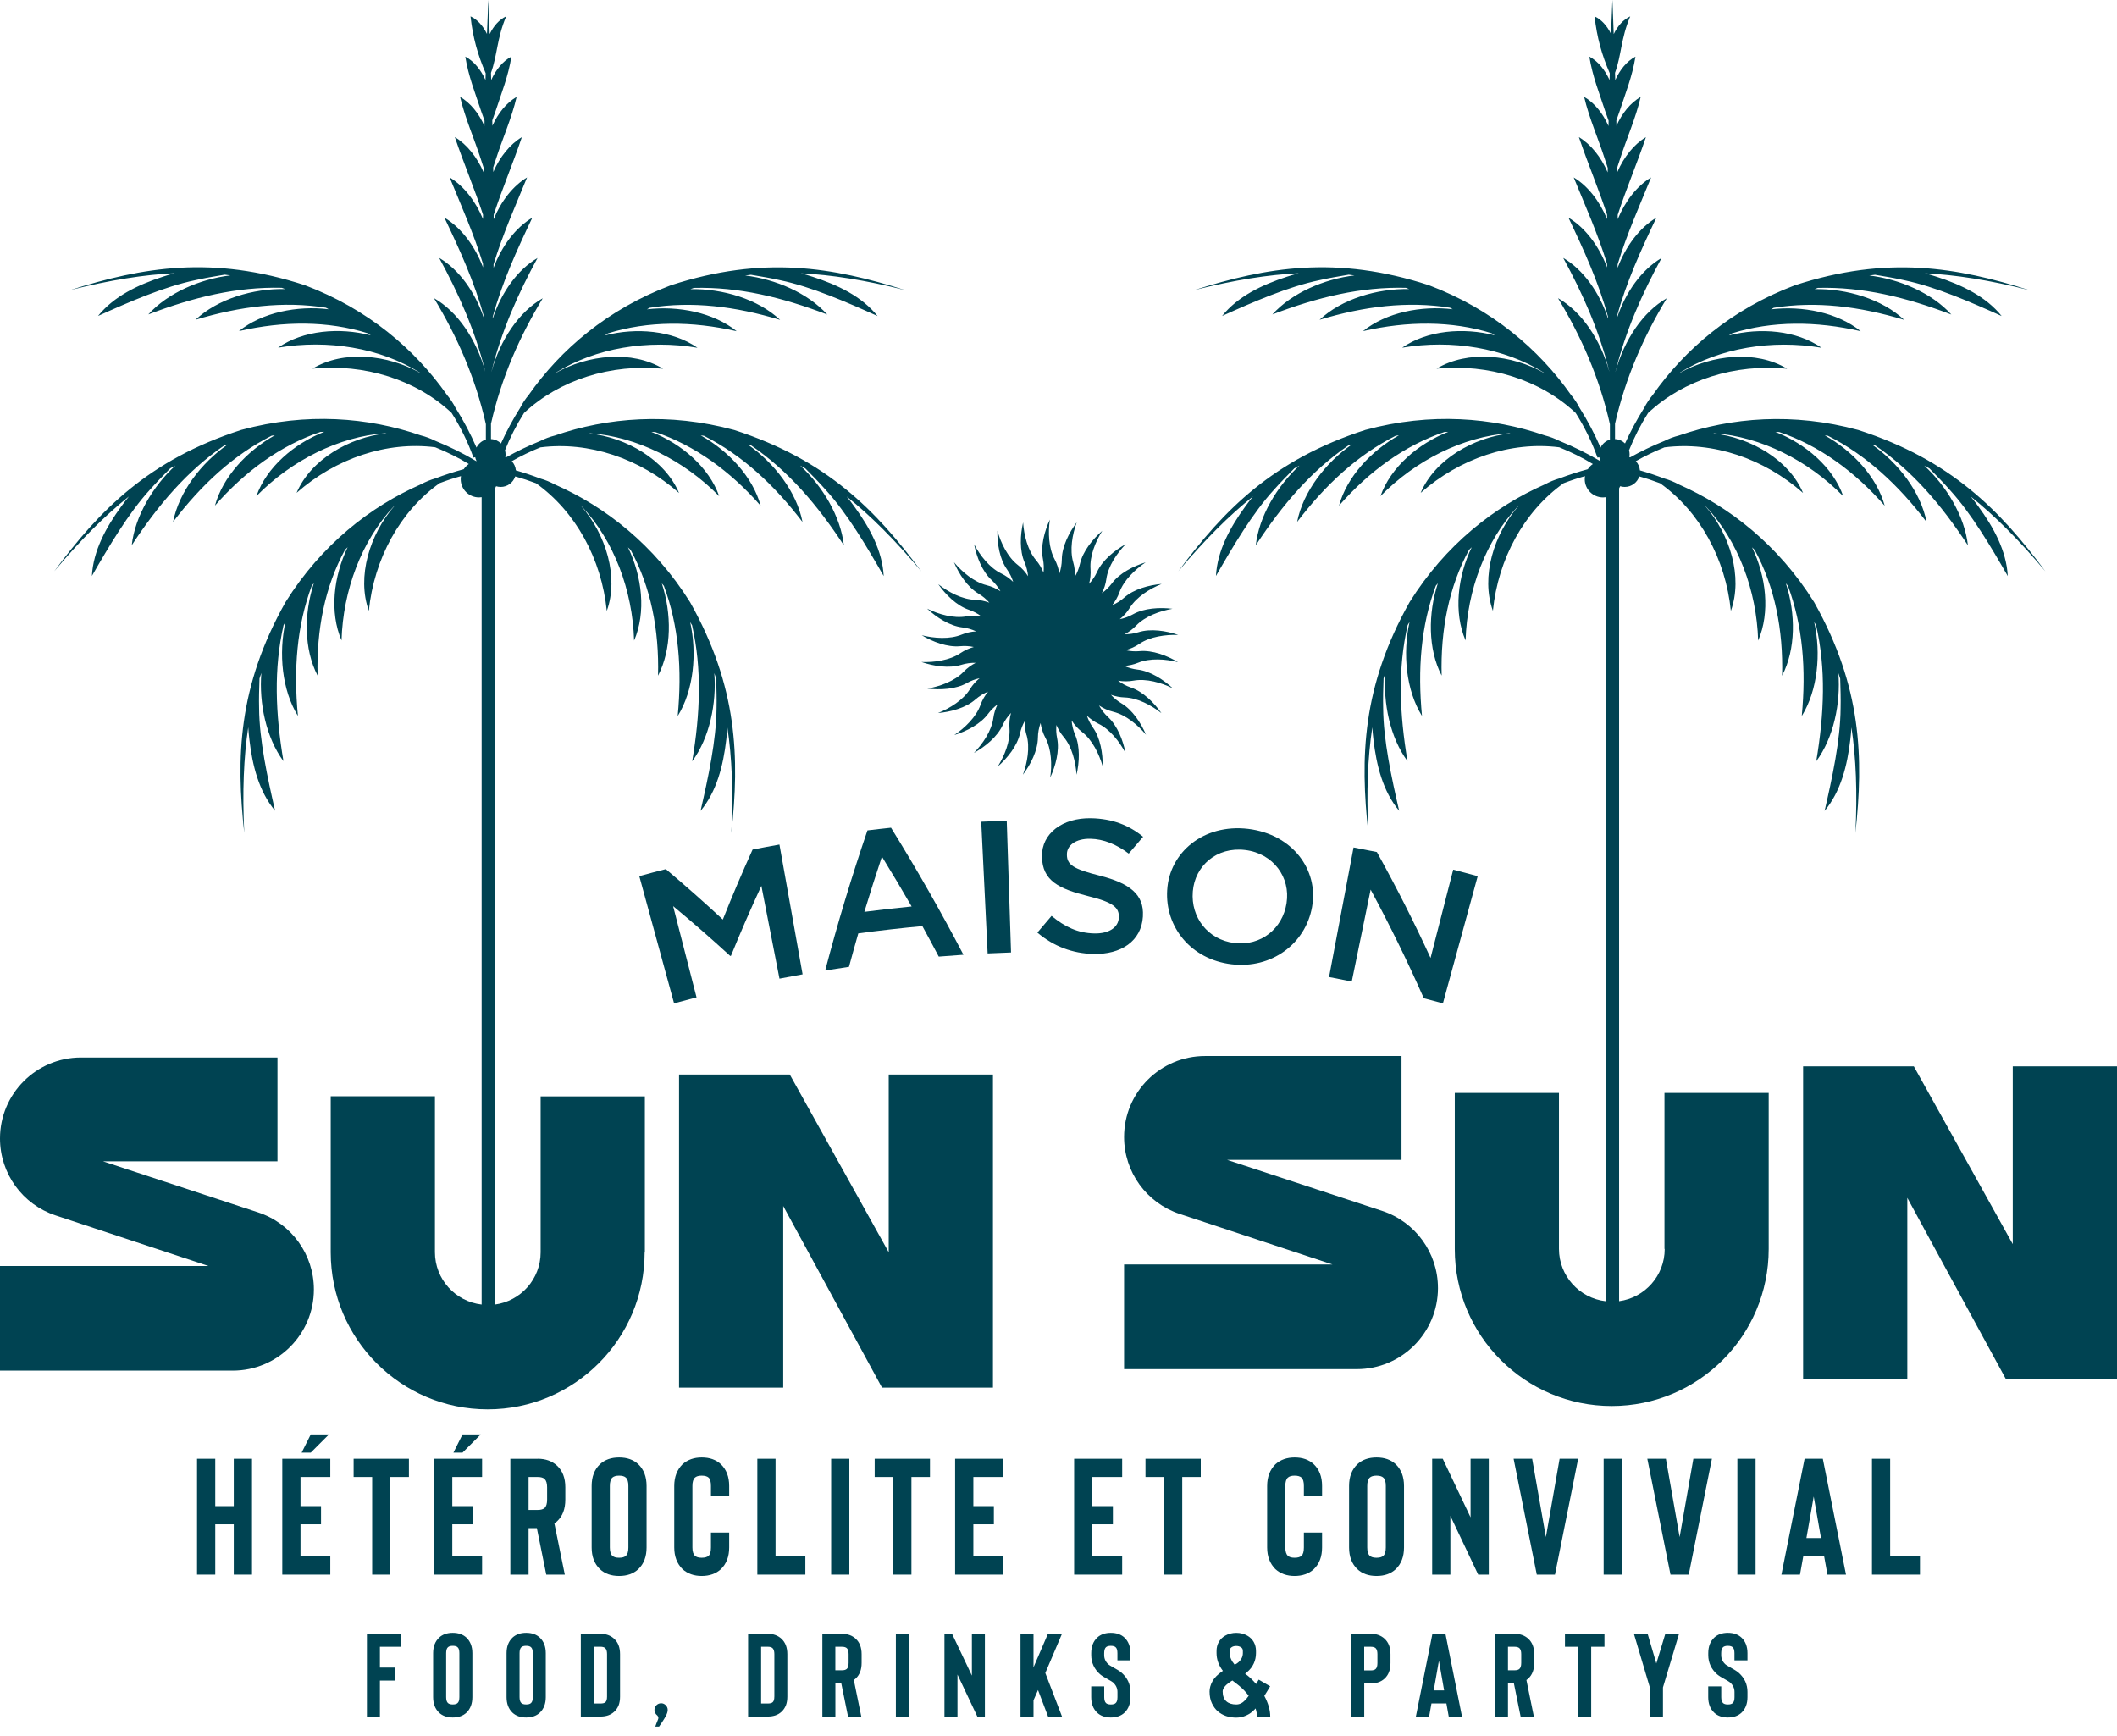 <?xml version="1.0" encoding="UTF-8"?>
<svg xmlns="http://www.w3.org/2000/svg" width="100" height="82" viewBox="0 0 100 82" fill="none">
  <g clip-path="url(#clip0_11279_1226)">
    <path d="M48.49 34.712C48.66 35.298 48.527 36.026 48.32 36.592C48.682 36.111 49.02 35.452 49.027 34.843C49.029 34.604 49.075 34.369 49.153 34.151C49.188 34.391 49.264 34.633 49.382 34.852C49.671 35.39 49.695 36.129 49.61 36.724C49.863 36.179 50.056 35.464 49.934 34.867C49.891 34.661 49.882 34.449 49.902 34.244C49.984 34.446 50.098 34.638 50.243 34.809C50.637 35.275 50.812 35.993 50.852 36.594C50.987 36.007 51.027 35.269 50.786 34.709C50.692 34.491 50.638 34.258 50.62 34.029C50.75 34.235 50.918 34.424 51.117 34.578C51.599 34.951 51.921 35.618 52.087 36.196C52.096 35.594 51.981 34.864 51.627 34.367C51.504 34.194 51.408 34.002 51.342 33.806C51.5 33.956 51.682 34.086 51.883 34.183C52.432 34.449 52.885 35.035 53.166 35.566C53.051 34.976 52.788 34.284 52.34 33.87C52.167 33.712 52.024 33.524 51.915 33.324C52.117 33.459 52.347 33.562 52.59 33.622C53.183 33.767 53.748 34.244 54.134 34.705C53.898 34.151 53.495 33.531 52.97 33.221C52.784 33.112 52.617 32.973 52.476 32.818C52.682 32.892 52.903 32.937 53.127 32.944C53.737 32.963 54.388 33.314 54.862 33.686C54.516 33.193 53.994 32.669 53.417 32.473C53.198 32.399 52.993 32.289 52.815 32.152C53.052 32.192 53.303 32.194 53.546 32.149C54.146 32.039 54.857 32.246 55.397 32.51C54.956 32.101 54.335 31.697 53.73 31.628C53.512 31.603 53.299 31.542 53.104 31.455C53.325 31.44 53.548 31.39 53.759 31.305C54.323 31.074 55.062 31.129 55.645 31.276C55.129 30.967 54.439 30.7 53.832 30.757C53.606 30.778 53.378 30.76 53.163 30.711C53.392 30.651 53.618 30.551 53.82 30.413C54.323 30.07 55.057 29.969 55.658 29.99C55.089 29.795 54.358 29.679 53.777 29.862C53.564 29.929 53.34 29.959 53.123 29.958C53.323 29.854 53.51 29.716 53.669 29.549C54.092 29.109 54.788 28.859 55.382 28.756C54.784 28.683 54.045 28.72 53.514 29.019C53.32 29.128 53.109 29.204 52.895 29.247C53.077 29.1 53.239 28.92 53.365 28.715C53.685 28.197 54.314 27.806 54.873 27.582C54.273 27.636 53.558 27.826 53.102 28.231C52.932 28.381 52.737 28.501 52.535 28.588C52.678 28.409 52.796 28.204 52.876 27.983C53.083 27.409 53.618 26.897 54.116 26.562C53.541 26.738 52.88 27.072 52.517 27.562C52.385 27.738 52.225 27.892 52.051 28.018C52.155 27.812 52.228 27.585 52.26 27.351C52.341 26.747 52.757 26.135 53.176 25.702C52.65 25.995 52.075 26.461 51.821 27.016C51.726 27.224 51.596 27.415 51.444 27.577C51.504 27.352 51.529 27.114 51.512 26.875C51.467 26.267 51.748 25.582 52.068 25.072C51.614 25.467 51.147 26.041 51.013 26.636C50.965 26.85 50.883 27.055 50.776 27.239C50.785 27.012 50.76 26.778 50.694 26.554C50.523 25.968 50.654 25.24 50.86 24.675C50.499 25.156 50.163 25.815 50.157 26.424C50.155 26.654 50.114 26.881 50.041 27.092C50.004 26.861 49.93 26.629 49.816 26.416C49.528 25.879 49.506 25.139 49.591 24.543C49.337 25.089 49.145 25.802 49.264 26.401C49.308 26.616 49.315 26.836 49.292 27.049C49.208 26.84 49.09 26.637 48.94 26.461C48.546 25.996 48.368 25.277 48.327 24.677C48.193 25.264 48.154 26.002 48.397 26.562C48.487 26.771 48.541 26.995 48.561 27.216C48.434 27.018 48.271 26.836 48.08 26.688C47.598 26.314 47.277 25.647 47.113 25.069C47.102 25.671 47.216 26.402 47.569 26.898C47.697 27.078 47.795 27.279 47.859 27.485C47.698 27.328 47.508 27.191 47.3 27.09C46.75 26.825 46.297 26.241 46.014 25.709C46.131 26.3 46.395 26.991 46.844 27.403C47.01 27.556 47.15 27.736 47.257 27.927C47.061 27.799 46.839 27.699 46.605 27.642C46.012 27.496 45.447 27.017 45.062 26.556C45.297 27.11 45.699 27.732 46.224 28.043C46.416 28.157 46.589 28.302 46.733 28.467C46.52 28.388 46.289 28.34 46.057 28.333C45.447 28.315 44.795 27.965 44.321 27.595C44.667 28.087 45.19 28.61 45.769 28.805C45.979 28.875 46.176 28.98 46.351 29.109C46.121 29.073 45.88 29.073 45.645 29.115C45.045 29.223 44.335 29.015 43.794 28.75C44.234 29.161 44.854 29.565 45.459 29.636C45.686 29.662 45.906 29.728 46.108 29.822C45.879 29.835 45.646 29.885 45.427 29.975C44.863 30.206 44.126 30.152 43.541 30.006C44.057 30.316 44.749 30.581 45.356 30.523C45.573 30.501 45.792 30.517 46 30.561C45.779 30.621 45.563 30.719 45.367 30.851C44.863 31.193 44.129 31.293 43.528 31.27C44.097 31.466 44.828 31.583 45.41 31.402C45.631 31.333 45.864 31.303 46.09 31.308C45.881 31.414 45.685 31.556 45.519 31.73C45.098 32.171 44.402 32.422 43.809 32.526C44.407 32.598 45.146 32.56 45.677 32.261C45.864 32.155 46.066 32.08 46.271 32.036C46.097 32.179 45.941 32.353 45.819 32.55C45.498 33.069 44.868 33.456 44.309 33.681C44.909 33.628 45.624 33.439 46.081 33.035C46.258 32.88 46.461 32.757 46.673 32.67C46.522 32.853 46.399 33.066 46.316 33.297C46.111 33.87 45.577 34.383 45.078 34.719C45.653 34.542 46.313 34.207 46.676 33.716C46.802 33.546 46.954 33.397 47.12 33.274C47.022 33.473 46.953 33.692 46.922 33.917C46.84 34.522 46.422 35.133 46.004 35.565C46.529 35.273 47.107 34.809 47.361 34.255C47.459 34.039 47.597 33.842 47.757 33.675C47.692 33.907 47.665 34.155 47.684 34.402C47.73 35.01 47.45 35.696 47.131 36.206C47.584 35.81 48.051 35.236 48.183 34.639C48.228 34.435 48.305 34.237 48.406 34.059C48.399 34.277 48.425 34.502 48.487 34.717L48.49 34.712Z" fill="#004352"></path>
    <path d="M31.797 42.802C32.722 43.569 33.62 44.353 34.493 45.154C34.505 45.151 34.517 45.148 34.529 45.146C34.978 44.041 35.457 42.94 35.965 41.844C36.251 43.305 36.535 44.766 36.82 46.227C37.183 46.156 37.548 46.089 37.912 46.023C37.548 43.979 37.183 41.935 36.818 39.892C36.394 39.967 35.972 40.046 35.55 40.129C35.053 41.227 34.584 42.329 34.144 43.435C33.271 42.624 32.374 41.831 31.451 41.053C31.032 41.159 30.614 41.271 30.198 41.384C30.746 43.386 31.294 45.389 31.841 47.392C32.194 47.295 32.548 47.201 32.902 47.111C32.534 45.674 32.164 44.238 31.796 42.801L31.797 42.802Z" fill="#004352"></path>
    <path d="M40.975 39.225C40.225 41.422 39.559 43.629 38.98 45.842C39.354 45.781 39.728 45.724 40.103 45.669C40.245 45.142 40.392 44.615 40.543 44.088C41.55 43.952 42.559 43.838 43.57 43.744C43.832 44.222 44.091 44.703 44.344 45.185C44.732 45.154 45.121 45.124 45.51 45.098C44.452 43.072 43.311 41.071 42.089 39.098C41.717 39.136 41.346 39.18 40.975 39.224V39.225ZM40.829 43.072C41.092 42.201 41.369 41.331 41.659 40.462C42.14 41.243 42.608 42.028 43.063 42.818C42.318 42.891 41.573 42.976 40.829 43.072Z" fill="#004352"></path>
    <path d="M46.35 38.814C46.451 40.888 46.552 42.962 46.653 45.035C47.021 45.017 47.389 45.002 47.758 44.99C47.691 42.914 47.623 40.84 47.555 38.765C47.154 38.778 46.752 38.794 46.35 38.814Z" fill="#004352"></path>
    <path d="M51.507 39.62C52.126 39.633 52.733 39.877 53.318 40.32C53.541 40.054 53.767 39.788 53.996 39.525C53.335 38.981 52.546 38.671 51.547 38.65C50.178 38.621 49.202 39.378 49.219 40.445C49.219 40.451 49.219 40.456 49.219 40.462C49.234 41.611 50.03 41.986 51.414 42.332C52.62 42.627 52.866 42.886 52.85 43.328C52.85 43.334 52.85 43.34 52.85 43.346C52.828 43.809 52.38 44.108 51.689 44.091C50.907 44.074 50.293 43.776 49.672 43.262C49.447 43.525 49.223 43.788 49.002 44.051C49.777 44.709 50.678 45.035 51.638 45.06C52.953 45.092 53.916 44.458 53.987 43.294C53.987 43.288 53.987 43.282 53.987 43.276C54.047 42.249 53.365 41.727 51.971 41.367C50.701 41.05 50.393 40.846 50.397 40.362C50.397 40.356 50.397 40.351 50.397 40.345C50.399 39.937 50.806 39.607 51.505 39.62H51.507Z" fill="#004352"></path>
    <path d="M55.134 42.039C55.023 43.791 56.266 45.319 58.171 45.547C60.075 45.776 61.668 44.571 61.977 42.843C61.977 42.837 61.979 42.831 61.979 42.825C62.285 41.102 61.072 39.409 58.957 39.152C56.84 38.903 55.247 40.273 55.136 42.022C55.136 42.028 55.136 42.033 55.135 42.039H55.134ZM56.344 42.119C56.344 42.113 56.345 42.108 56.345 42.102C56.445 40.898 57.47 39.989 58.816 40.15C60.162 40.312 60.962 41.456 60.773 42.651C60.773 42.657 60.772 42.663 60.771 42.669C60.583 43.864 59.561 44.695 58.309 44.543C57.056 44.392 56.244 43.327 56.344 42.119Z" fill="#004352"></path>
    <path d="M67.256 47.152C67.557 47.229 67.858 47.31 68.159 47.393C68.707 45.39 69.255 43.388 69.802 41.385C69.416 41.279 69.031 41.178 68.645 41.078C68.288 42.468 67.931 43.859 67.575 45.249C66.803 43.569 65.958 41.9 65.039 40.247C64.672 40.171 64.305 40.1 63.937 40.03C63.552 42.071 63.166 44.111 62.78 46.151C63.138 46.219 63.496 46.29 63.853 46.363C64.15 44.916 64.448 43.469 64.744 42.022C65.659 43.718 66.496 45.43 67.255 47.152H67.256Z" fill="#004352"></path>
    <path d="M14.827 60.908C14.827 59.253 13.764 57.784 12.192 57.267L4.87 54.857H13.107V49.951H3.825C1.712 49.951 0 51.664 0 53.776C0 55.426 1.057 56.89 2.625 57.409L9.848 59.8H0V64.742H10.994C13.112 64.742 14.827 63.025 14.827 60.908Z" fill="#004352"></path>
    <path d="M30.461 59.163V51.787H25.538V59.154C25.538 60.416 24.599 61.456 23.383 61.62V23.069C23.402 23.035 23.419 23.003 23.434 22.967C23.502 22.988 23.575 23 23.651 23C23.971 23 24.243 22.792 24.337 22.503C24.665 22.595 24.994 22.703 25.321 22.827C27.193 24.164 28.416 26.399 28.663 28.856C29.243 27.247 28.616 25.237 27.462 23.913C27.471 23.919 27.479 23.924 27.488 23.93C29.003 25.546 29.88 27.88 29.953 30.257C30.529 28.926 30.33 27.227 29.664 25.853C29.706 25.894 29.749 25.937 29.79 25.978C30.739 27.715 31.142 29.754 31.083 31.917C31.736 30.663 31.728 28.981 31.262 27.557C31.295 27.596 31.328 27.635 31.36 27.673C32.064 29.563 32.223 31.623 32.012 33.824C32.773 32.597 32.928 30.861 32.602 29.386C32.632 29.435 32.661 29.483 32.691 29.532C33.16 31.6 33.078 33.692 32.697 35.959C33.515 34.85 33.856 33.226 33.741 31.794C33.77 31.881 33.8 31.968 33.828 32.056C33.843 32.558 33.858 33.004 33.847 33.453C33.836 34.975 33.449 36.745 33.092 38.303C33.856 37.384 34.164 36.164 34.307 34.932C34.33 34.742 34.346 34.549 34.359 34.359C34.574 35.773 34.643 37.407 34.548 39.348C34.936 35.783 34.849 32.448 32.597 28.444C30.901 25.733 28.595 23.935 26.203 22.881C25.983 22.763 25.755 22.668 25.522 22.603C25.138 22.457 24.752 22.328 24.368 22.218C24.354 22.051 24.283 21.9 24.175 21.784C24.602 21.54 25.053 21.321 25.527 21.131C27.809 20.84 30.224 21.65 32.075 23.285C31.408 21.709 29.582 20.661 27.835 20.473C27.851 20.471 27.866 20.468 27.88 20.466C30.085 20.627 32.309 21.745 33.973 23.438C33.492 22.069 32.19 20.959 30.769 20.401C30.828 20.404 30.888 20.405 30.947 20.407C32.822 21.038 34.504 22.259 35.931 23.888C35.558 22.524 34.409 21.295 33.101 20.566C33.152 20.572 33.201 20.579 33.252 20.585C35.053 21.494 36.569 22.898 37.908 24.656C37.633 23.239 36.569 21.86 35.326 20.998C35.381 21.013 35.437 21.029 35.492 21.046C37.24 22.244 38.6 23.836 39.862 25.759C39.709 24.389 38.856 22.966 37.799 21.992C37.88 22.036 37.96 22.081 38.041 22.125C38.393 22.482 38.708 22.802 39.003 23.138C40.03 24.262 40.947 25.824 41.743 27.21C41.681 26.018 41.078 24.911 40.346 23.912C40.233 23.756 40.116 23.604 39.995 23.454C41.113 24.347 42.273 25.499 43.521 26.989C41.383 24.108 39.056 21.72 34.683 20.311C31.597 19.474 28.683 19.719 26.213 20.571C25.97 20.633 25.739 20.718 25.523 20.828C24.956 21.058 24.415 21.317 23.903 21.604C23.891 21.6 23.881 21.596 23.869 21.591C23.876 21.55 23.881 21.508 23.881 21.465C23.881 21.398 23.871 21.332 23.854 21.269C24.091 20.672 24.391 20.08 24.753 19.508C26.433 17.934 28.864 17.176 31.321 17.417C29.857 16.532 27.764 16.751 26.237 17.623C26.244 17.614 26.253 17.607 26.26 17.599C28.141 16.433 30.602 16.03 32.947 16.427C31.755 15.6 30.05 15.463 28.573 15.844C28.622 15.811 28.672 15.778 28.72 15.745C30.609 15.156 32.687 15.162 34.798 15.645C33.696 14.758 32.045 14.435 30.559 14.611C30.604 14.586 30.647 14.562 30.692 14.538C32.684 14.218 34.735 14.469 36.85 15.109C35.797 14.122 34.127 13.628 32.614 13.658C32.669 13.637 32.723 13.619 32.777 13.599C34.896 13.545 36.931 14.039 39.078 14.857C38.152 13.836 36.627 13.184 35.2 13.013C35.291 13.001 35.383 12.99 35.474 12.979C35.969 13.062 36.41 13.135 36.848 13.235C38.338 13.545 39.997 14.273 41.454 14.929C40.704 13.998 39.568 13.456 38.388 13.074C38.206 13.014 38.021 12.959 37.836 12.91C39.264 12.978 40.88 13.231 42.765 13.706C39.345 12.624 36.059 12.053 31.69 13.474C28.698 14.603 26.482 16.51 24.979 18.648C24.819 18.841 24.682 19.046 24.572 19.261C24.224 19.814 23.922 20.378 23.664 20.946C23.542 20.825 23.376 20.748 23.192 20.74C23.192 20.499 23.192 20.257 23.192 20.016C23.69 17.82 24.542 15.905 25.638 14.088C24.517 14.726 23.626 16.05 23.212 17.567C23.212 17.565 23.212 17.564 23.212 17.562C23.69 15.619 24.485 13.847 25.391 12.186C24.453 12.734 23.686 13.802 23.274 15.049C23.274 15.018 23.275 14.988 23.276 14.957C23.742 13.285 24.411 11.824 25.144 10.284C24.36 10.747 23.701 11.62 23.314 12.649C23.314 12.596 23.314 12.541 23.314 12.487C23.753 11.052 24.325 9.779 24.897 8.381C24.235 8.776 23.671 9.498 23.319 10.354C23.319 10.286 23.319 10.218 23.319 10.149C23.729 8.893 24.216 7.763 24.651 6.478C24.091 6.812 23.611 7.41 23.301 8.124C23.301 8.051 23.299 7.979 23.297 7.906C23.339 7.779 23.38 7.654 23.421 7.531C23.722 6.583 24.175 5.572 24.404 4.576C23.914 4.863 23.526 5.347 23.26 5.94C23.258 5.855 23.256 5.772 23.254 5.687C23.307 5.544 23.354 5.405 23.402 5.268C23.677 4.423 24.012 3.596 24.157 2.673C23.737 2.897 23.423 3.298 23.202 3.781C23.199 3.667 23.195 3.553 23.192 3.439C23.497 2.601 23.465 1.823 23.91 0.772C23.582 0.922 23.313 1.229 23.131 1.609C23.11 1.069 23.09 0.531 23.068 -0.007C23.044 0.526 23.022 1.062 23.002 1.602C22.82 1.226 22.552 0.921 22.226 0.772C22.334 1.771 22.572 2.604 22.942 3.459C22.939 3.566 22.936 3.673 22.933 3.78C22.713 3.298 22.398 2.897 21.979 2.673C22.124 3.599 22.458 4.422 22.734 5.268C22.784 5.41 22.833 5.552 22.888 5.7C22.887 5.783 22.885 5.868 22.884 5.952C22.618 5.353 22.227 4.864 21.733 4.575C21.964 5.572 22.416 6.58 22.717 7.53C22.761 7.66 22.804 7.794 22.848 7.931C22.848 8.001 22.846 8.071 22.845 8.141C22.533 7.419 22.05 6.814 21.485 6.477C21.921 7.76 22.406 8.889 22.817 10.144C22.817 10.211 22.815 10.279 22.814 10.346C22.461 9.492 21.899 8.774 21.24 8.38C21.808 9.77 22.377 11.034 22.814 12.46C22.814 12.517 22.815 12.573 22.817 12.629C22.427 11.607 21.772 10.742 20.993 10.281C21.727 11.824 22.397 13.287 22.861 14.96C22.861 14.99 22.862 15.02 22.864 15.05C22.453 13.801 21.684 12.73 20.746 12.182C21.646 13.834 22.44 15.6 22.919 17.531C22.919 17.535 22.919 17.537 22.919 17.54C22.501 16.033 21.614 14.718 20.499 14.083C21.599 15.907 22.453 17.83 22.951 20.036C22.951 20.278 22.951 20.521 22.951 20.764C22.757 20.821 22.597 20.96 22.508 21.14C22.233 20.506 21.902 19.873 21.512 19.256C21.403 19.041 21.265 18.836 21.106 18.643C19.603 16.506 17.385 14.598 14.395 13.469C10.026 12.048 6.739 12.619 3.32 13.701C5.205 13.226 6.819 12.972 8.249 12.905C8.064 12.954 7.879 13.009 7.696 13.069C6.517 13.452 5.381 13.994 4.631 14.924C6.088 14.268 7.747 13.54 9.237 13.231C9.674 13.131 10.115 13.058 10.61 12.974C10.702 12.985 10.794 12.997 10.884 13.008C9.457 13.178 7.933 13.83 7.006 14.852C9.155 14.034 11.19 13.541 13.308 13.594C13.362 13.613 13.416 13.633 13.47 13.653C11.958 13.623 10.288 14.117 9.235 15.104C11.35 14.464 13.401 14.215 15.393 14.534C15.438 14.557 15.481 14.582 15.526 14.607C14.039 14.43 12.388 14.753 11.287 15.64C13.396 15.157 15.475 15.151 17.365 15.74C17.414 15.773 17.462 15.806 17.512 15.839C16.034 15.458 14.329 15.595 13.137 16.422C15.482 16.026 17.944 16.427 19.825 17.595C19.832 17.603 19.84 17.61 19.847 17.618C18.322 16.747 16.228 16.527 14.764 17.412C17.221 17.172 19.652 17.931 21.331 19.503C21.764 20.187 22.11 20.898 22.364 21.615C22.391 21.608 22.42 21.601 22.447 21.594C22.46 21.66 22.481 21.722 22.51 21.78C22.506 21.78 22.503 21.78 22.498 21.781C21.896 21.422 21.248 21.1 20.561 20.822C20.346 20.713 20.115 20.627 19.872 20.565C17.401 19.713 14.487 19.468 11.402 20.305C7.028 21.714 4.7 24.102 2.563 26.983C3.812 25.493 4.972 24.342 6.09 23.45C5.969 23.598 5.851 23.75 5.738 23.907C5.007 24.908 4.404 26.013 4.341 27.205C5.138 25.82 6.055 24.257 7.081 23.133C7.378 22.797 7.693 22.477 8.043 22.121C8.124 22.075 8.204 22.03 8.286 21.988C7.228 22.961 6.376 24.384 6.223 25.754C7.484 23.832 8.844 22.239 10.593 21.041C10.648 21.025 10.703 21.008 10.758 20.993C9.516 21.855 8.453 23.234 8.176 24.651C9.516 22.893 11.031 21.489 12.833 20.58C12.883 20.573 12.933 20.567 12.983 20.561C11.675 21.289 10.527 22.519 10.154 23.883C11.581 22.255 13.261 21.033 15.138 20.403C15.197 20.4 15.255 20.398 15.315 20.397C13.895 20.954 12.593 22.064 12.112 23.433C13.776 21.741 16.001 20.621 18.204 20.461C18.22 20.464 18.235 20.466 18.249 20.468C16.503 20.657 14.677 21.706 14.01 23.28C15.861 21.646 18.275 20.835 20.558 21.126C21.12 21.352 21.651 21.617 22.145 21.917C22.05 21.982 21.969 22.065 21.905 22.162C21.459 22.283 21.01 22.428 20.564 22.597C20.331 22.663 20.104 22.757 19.883 22.876C17.491 23.929 15.185 25.727 13.489 28.438C11.236 32.442 11.15 35.777 11.538 39.342C11.443 37.401 11.512 35.767 11.726 34.353C11.738 34.544 11.756 34.736 11.779 34.926C11.921 36.158 12.23 37.38 12.994 38.297C12.638 36.739 12.25 34.97 12.239 33.447C12.227 32.998 12.241 32.551 12.258 32.05C12.286 31.962 12.316 31.875 12.345 31.788C12.231 33.22 12.571 34.844 13.389 35.953C13.009 33.686 12.926 31.593 13.395 29.527C13.424 29.477 13.454 29.428 13.484 29.38C13.157 30.857 13.314 32.591 14.073 33.818C13.863 31.617 14.021 29.557 14.726 27.668C14.759 27.629 14.791 27.59 14.824 27.551C14.358 28.974 14.35 30.657 15.002 31.912C14.944 29.748 15.347 27.709 16.296 25.972C16.338 25.931 16.38 25.888 16.422 25.847C15.757 27.221 15.557 28.92 16.133 30.251C16.204 27.875 17.083 25.54 18.597 23.924C18.607 23.919 18.615 23.913 18.624 23.907C17.47 25.231 16.843 27.241 17.422 28.851C17.671 26.394 18.892 24.159 20.765 22.822C21.101 22.693 21.438 22.582 21.775 22.489C21.766 22.536 21.762 22.583 21.762 22.632C21.762 23.108 22.149 23.495 22.625 23.495C22.667 23.495 22.709 23.491 22.751 23.485V61.62C21.51 61.478 20.545 60.425 20.545 59.147V51.78H15.622V59.155C15.622 63.25 18.942 66.57 23.036 66.57C27.131 66.57 30.451 63.25 30.451 59.155L30.461 59.163Z" fill="#004352"></path>
    <path d="M46.904 50.755H41.98V59.152L37.307 50.755H36.997H33.619H32.076V65.545H36.997V56.966L41.663 65.545H45.537H46.904V50.755Z" fill="#004352"></path>
    <path d="M67.924 60.838C67.924 59.182 66.861 57.714 65.288 57.196L57.966 54.787H66.203V49.881H56.923C54.81 49.881 53.098 51.594 53.098 53.706C53.098 55.356 54.155 56.82 55.722 57.339L62.946 59.729H53.098V64.672H64.091C66.209 64.672 67.925 62.955 67.925 60.838H67.924Z" fill="#004352"></path>
    <path d="M78.635 58.996C78.635 60.257 77.697 61.298 76.481 61.462V23.068C76.5 23.035 76.516 23.002 76.531 22.967C76.599 22.988 76.672 23 76.748 23C77.068 23 77.34 22.792 77.434 22.503C77.762 22.594 78.091 22.703 78.418 22.827C80.29 24.164 81.513 26.398 81.76 28.856C82.34 27.246 81.713 25.237 80.558 23.913C80.568 23.919 80.576 23.924 80.585 23.93C82.1 25.546 82.977 27.88 83.05 30.257C83.626 28.926 83.426 27.226 82.761 25.853C82.803 25.894 82.845 25.936 82.886 25.977C83.835 27.714 84.239 29.753 84.18 31.917C84.833 30.662 84.824 28.981 84.359 27.557C84.392 27.596 84.425 27.634 84.456 27.673C85.161 29.563 85.32 31.623 85.109 33.823C85.87 32.597 86.025 30.861 85.698 29.385C85.729 29.435 85.758 29.483 85.787 29.532C86.257 31.6 86.174 33.692 85.793 35.959C86.612 34.85 86.953 33.226 86.838 31.794C86.867 31.88 86.896 31.968 86.925 32.056C86.94 32.558 86.955 33.004 86.944 33.453C86.933 34.975 86.546 36.744 86.189 38.302C86.953 37.384 87.261 36.163 87.403 34.932C87.427 34.742 87.443 34.549 87.456 34.358C87.67 35.773 87.74 37.406 87.644 39.348C88.032 35.782 87.945 32.447 85.693 28.443C83.998 25.733 81.692 23.935 79.3 22.881C79.08 22.762 78.852 22.667 78.619 22.603C78.234 22.457 77.849 22.327 77.464 22.218C77.45 22.051 77.38 21.899 77.271 21.784C77.698 21.54 78.15 21.321 78.624 21.13C80.906 20.84 83.32 21.65 85.171 23.285C84.505 21.709 82.678 20.661 80.932 20.473C80.947 20.471 80.963 20.468 80.977 20.466C83.182 20.627 85.405 21.745 87.069 23.438C86.588 22.069 85.287 20.959 83.866 20.401C83.925 20.404 83.985 20.405 84.044 20.407C85.919 21.037 87.601 22.259 89.027 23.888C88.654 22.524 87.506 21.295 86.198 20.566C86.249 20.572 86.298 20.579 86.348 20.585C88.15 21.494 89.666 22.898 91.005 24.656C90.73 23.239 89.666 21.859 88.423 20.997C88.478 21.013 88.533 21.029 88.589 21.046C90.337 22.244 91.697 23.836 92.958 25.759C92.805 24.389 91.953 22.966 90.896 21.992C90.977 22.036 91.057 22.081 91.138 22.125C91.49 22.482 91.805 22.801 92.1 23.138C93.126 24.262 94.044 25.823 94.84 27.21C94.778 26.017 94.174 24.911 93.443 23.911C93.33 23.756 93.212 23.603 93.091 23.454C94.21 24.346 95.37 25.499 96.618 26.989C94.48 24.108 92.153 21.72 87.779 20.311C84.694 19.473 81.78 19.719 79.309 20.571C79.067 20.633 78.835 20.718 78.62 20.828C78.052 21.057 77.511 21.317 77 21.604C76.988 21.599 76.977 21.596 76.966 21.591C76.973 21.55 76.977 21.508 76.977 21.464C76.977 21.397 76.968 21.331 76.95 21.269C77.188 20.672 77.488 20.08 77.85 19.508C79.529 17.934 81.961 17.176 84.418 17.417C82.954 16.531 80.86 16.751 79.334 17.622C79.341 17.614 79.349 17.607 79.356 17.599C81.238 16.433 83.699 16.03 86.044 16.427C84.852 15.6 83.146 15.462 81.669 15.843C81.719 15.81 81.768 15.777 81.816 15.745C83.706 15.155 85.784 15.161 87.895 15.645C86.793 14.758 85.142 14.435 83.656 14.611C83.7 14.586 83.744 14.562 83.788 14.538C85.781 14.218 87.831 14.469 89.947 15.108C88.893 14.122 87.223 13.628 85.711 13.657C85.765 13.637 85.819 13.618 85.873 13.598C87.992 13.544 90.028 14.038 92.175 14.857C91.249 13.836 89.723 13.183 88.297 13.013C88.388 13.001 88.479 12.989 88.571 12.979C89.066 13.062 89.507 13.135 89.944 13.235C91.434 13.544 93.094 14.272 94.551 14.928C93.8 13.998 92.664 13.456 91.485 13.074C91.303 13.014 91.118 12.959 90.932 12.909C92.361 12.978 93.977 13.23 95.862 13.706C92.442 12.624 89.155 12.053 84.787 13.474C81.795 14.603 79.579 16.51 78.076 18.648C77.916 18.841 77.778 19.045 77.669 19.261C77.321 19.813 77.019 20.378 76.761 20.946C76.639 20.825 76.473 20.748 76.288 20.74C76.288 20.499 76.288 20.257 76.288 20.015C76.787 17.82 77.638 15.905 78.734 14.088C77.614 14.726 76.722 16.05 76.308 17.567C76.308 17.565 76.308 17.564 76.308 17.561C76.787 15.619 77.582 13.847 78.487 12.186C77.55 12.734 76.782 13.802 76.371 15.05C76.371 15.019 76.372 14.988 76.373 14.958C76.839 13.286 77.508 11.825 78.24 10.285C77.457 10.748 76.797 11.621 76.411 12.649C76.411 12.597 76.411 12.543 76.411 12.488C76.849 11.053 77.422 9.78 77.993 8.382C77.331 8.777 76.768 9.499 76.415 10.355C76.415 10.287 76.415 10.219 76.415 10.149C76.826 8.894 77.313 7.764 77.748 6.479C77.188 6.813 76.708 7.411 76.398 8.125C76.398 8.052 76.395 7.98 76.394 7.907C76.435 7.78 76.477 7.655 76.518 7.532C76.819 6.584 77.271 5.573 77.501 4.577C77.01 4.864 76.622 5.348 76.356 5.941C76.354 5.856 76.353 5.773 76.351 5.688C76.404 5.545 76.451 5.406 76.499 5.269C76.774 4.424 77.109 3.597 77.254 2.674C76.834 2.898 76.52 3.299 76.299 3.782C76.295 3.668 76.292 3.554 76.288 3.44C76.594 2.602 76.561 1.824 77.007 0.773C76.679 0.923 76.409 1.23 76.227 1.61C76.207 1.07 76.187 0.532 76.165 -0.006C76.14 0.527 76.119 1.063 76.099 1.603C75.917 1.227 75.649 0.922 75.323 0.773C75.431 1.772 75.669 2.605 76.039 3.46C76.035 3.567 76.033 3.674 76.03 3.781C75.81 3.299 75.495 2.898 75.076 2.674C75.221 3.6 75.555 4.423 75.831 5.269C75.88 5.41 75.93 5.553 75.985 5.701C75.984 5.784 75.981 5.869 75.98 5.953C75.715 5.354 75.324 4.865 74.83 4.576C75.061 5.573 75.512 6.581 75.813 7.531C75.858 7.661 75.9 7.795 75.945 7.932C75.945 8.002 75.943 8.072 75.941 8.142C75.63 7.42 75.147 6.815 74.582 6.478C75.017 7.761 75.503 8.89 75.913 10.145C75.913 10.212 75.912 10.28 75.911 10.347C75.558 9.493 74.996 8.775 74.336 8.381C74.904 9.771 75.473 11.035 75.911 12.461C75.911 12.518 75.912 12.574 75.913 12.63C75.524 11.608 74.869 10.743 74.089 10.282C74.823 11.825 75.493 13.288 75.958 14.961C75.958 14.991 75.959 15.021 75.96 15.051C75.55 13.802 74.781 12.731 73.842 12.183C74.743 13.835 75.537 15.601 76.016 17.532C76.016 17.535 76.016 17.538 76.016 17.541C75.598 16.034 74.71 14.719 73.596 14.084C74.696 15.908 75.55 17.831 76.047 20.037C76.047 20.279 76.047 20.522 76.047 20.765C75.853 20.822 75.693 20.961 75.605 21.141C75.33 20.507 74.998 19.874 74.609 19.257C74.5 19.042 74.362 18.837 74.202 18.644C72.699 16.507 70.482 14.599 67.491 13.47C63.123 12.049 59.836 12.62 56.416 13.702C58.301 13.227 59.916 12.973 61.346 12.906C61.161 12.955 60.975 13.011 60.793 13.07C59.614 13.453 58.478 13.995 57.727 14.925C59.184 14.269 60.844 13.541 62.334 13.232C62.771 13.132 63.212 13.059 63.707 12.975C63.799 12.986 63.891 12.998 63.981 13.009C62.553 13.179 61.029 13.831 60.103 14.853C62.251 14.035 64.287 13.542 66.405 13.595C66.459 13.614 66.513 13.634 66.567 13.654C65.055 13.624 63.385 14.118 62.331 15.105C64.447 14.465 66.498 14.216 68.49 14.534C68.534 14.558 68.578 14.583 68.622 14.607C67.136 14.431 65.485 14.754 64.383 15.641C66.493 15.158 68.572 15.152 70.462 15.741C70.511 15.774 70.559 15.807 70.609 15.84C69.13 15.459 67.425 15.596 66.234 16.423C68.579 16.027 71.04 16.428 72.922 17.596C72.929 17.604 72.937 17.611 72.944 17.619C71.419 16.748 69.325 16.528 67.86 17.413C70.318 17.173 72.749 17.932 74.428 19.504C74.861 20.188 75.207 20.899 75.46 21.616C75.487 21.609 75.517 21.602 75.544 21.595C75.557 21.661 75.578 21.723 75.606 21.781C75.603 21.781 75.599 21.781 75.594 21.782C74.993 21.423 74.344 21.101 73.658 20.823C73.443 20.714 73.212 20.628 72.969 20.566C70.498 19.715 67.584 19.469 64.499 20.306C60.125 21.715 57.797 24.103 55.66 26.984C56.909 25.494 58.069 24.343 59.187 23.45C59.066 23.599 58.948 23.752 58.835 23.908C58.104 24.909 57.501 26.014 57.438 27.206C58.234 25.821 59.151 24.258 60.178 23.134C60.474 22.798 60.79 22.478 61.14 22.122C61.221 22.076 61.301 22.031 61.382 21.989C60.325 22.962 59.472 24.385 59.32 25.755C60.58 23.833 61.941 22.24 63.689 21.042C63.745 21.026 63.8 21.009 63.855 20.994C62.612 21.856 61.549 23.235 61.273 24.652C62.612 22.894 64.128 21.49 65.93 20.581C65.98 20.574 66.029 20.568 66.08 20.562C64.771 21.29 63.624 22.52 63.251 23.884C64.677 22.256 66.358 21.034 68.234 20.404C68.293 20.401 68.352 20.399 68.412 20.398C66.991 20.955 65.69 22.065 65.209 23.434C66.873 21.742 69.097 20.622 71.301 20.462C71.317 20.465 71.332 20.467 71.346 20.469C69.6 20.658 67.773 21.706 67.107 23.281C68.958 21.647 71.372 20.836 73.654 21.127C74.216 21.353 74.748 21.618 75.242 21.918C75.147 21.983 75.065 22.066 75.002 22.163C74.556 22.284 74.107 22.429 73.66 22.598C73.427 22.664 73.2 22.758 72.979 22.877C70.587 23.93 68.281 25.728 66.586 28.439C64.333 32.443 64.247 35.778 64.635 39.343C64.54 37.402 64.609 35.768 64.823 34.354C64.835 34.545 64.852 34.737 64.876 34.928C65.018 36.159 65.326 37.38 66.091 38.298C65.734 36.74 65.346 34.971 65.336 33.448C65.324 32.999 65.338 32.552 65.355 32.051C65.383 31.963 65.412 31.876 65.442 31.789C65.328 33.221 65.667 34.845 66.486 35.954C66.106 33.687 66.022 31.594 66.492 29.528C66.521 29.478 66.55 29.429 66.581 29.381C66.254 30.858 66.41 32.592 67.17 33.819C66.96 31.618 67.117 29.558 67.823 27.669C67.856 27.63 67.888 27.591 67.92 27.552C67.455 28.975 67.447 30.658 68.099 31.912C68.04 29.749 68.444 27.71 69.393 25.973C69.435 25.932 69.476 25.889 69.519 25.848C68.854 27.222 68.654 28.921 69.229 30.252C69.301 27.875 70.179 25.541 71.694 23.925C71.703 23.92 71.712 23.914 71.721 23.908C70.566 25.232 69.939 27.242 70.519 28.852C70.767 26.395 71.989 24.16 73.861 22.823C74.198 22.694 74.535 22.583 74.871 22.49C74.863 22.537 74.858 22.584 74.858 22.633C74.858 23.109 75.245 23.496 75.722 23.496C75.764 23.496 75.806 23.492 75.847 23.486V61.464C74.607 61.321 73.641 60.269 73.641 58.991V51.623H68.719V58.999C68.719 63.093 72.038 66.413 76.133 66.413C80.228 66.413 83.547 63.093 83.547 58.999V51.623H78.624V58.991L78.635 58.996Z" fill="#004352"></path>
    <path d="M100 50.368H95.076V58.766L90.403 50.368H90.095H86.717H85.173V65.158H90.095V56.579L94.76 65.158H98.635H100V50.368Z" fill="#004352"></path>
    <path d="M11.043 71.141H10.168V68.905H9.308V74.378H10.168V72.001H11.043V74.378H11.904V68.905H11.043V71.141Z" fill="#004352"></path>
    <path d="M13.334 74.378H15.602V73.518H14.195V72.001H15.164V71.141H14.195V69.765H15.602V68.905H13.334V74.378Z" fill="#004352"></path>
    <path d="M14.249 68.616H14.679L15.539 67.755H14.679L14.249 68.616Z" fill="#004352"></path>
    <path d="M16.704 69.765H17.58V74.378H18.44V69.765H19.316V68.905H16.704V69.765Z" fill="#004352"></path>
    <path d="M21.848 67.755L21.418 68.616H21.848L22.709 67.755H21.848Z" fill="#004352"></path>
    <path d="M20.504 74.378H22.772V73.518H21.365V72.001H22.334V71.141H21.365V69.765H22.772V68.905H20.504V74.378Z" fill="#004352"></path>
    <path d="M25.406 68.906H24.107V74.378H24.968V72.18H25.359L25.804 74.378H26.68L26.188 71.962C26.235 71.93 26.276 71.897 26.314 71.859C26.573 71.62 26.704 71.278 26.704 70.835V70.25C26.704 69.811 26.573 69.473 26.314 69.232C26.078 69.014 25.776 68.904 25.407 68.904L25.406 68.906ZM25.844 70.836C25.844 71.025 25.805 71.155 25.727 71.228C25.659 71.29 25.552 71.322 25.406 71.322H24.968V69.766H25.406C25.552 69.766 25.659 69.798 25.727 69.86C25.804 69.938 25.844 70.069 25.844 70.252V70.838V70.836Z" fill="#004352"></path>
    <path d="M29.245 68.843C28.87 68.843 28.568 68.95 28.339 69.164C28.078 69.414 27.948 69.755 27.948 70.188V73.096C27.948 73.529 28.079 73.87 28.339 74.12C28.568 74.334 28.87 74.441 29.245 74.441C29.62 74.441 29.923 74.334 30.152 74.12C30.413 73.87 30.542 73.529 30.542 73.096V70.188C30.542 69.755 30.412 69.414 30.152 69.164C29.923 68.95 29.62 68.843 29.245 68.843ZM29.683 73.096C29.683 73.289 29.644 73.419 29.565 73.487C29.503 73.549 29.396 73.581 29.245 73.581C29.095 73.581 28.992 73.549 28.924 73.487C28.847 73.414 28.807 73.283 28.807 73.096V70.188C28.807 70 28.846 69.869 28.924 69.796C28.992 69.734 29.098 69.702 29.245 69.702C29.392 69.702 29.503 69.734 29.565 69.796C29.643 69.865 29.683 69.995 29.683 70.188V73.096Z" fill="#004352"></path>
    <path d="M33.147 68.843C32.782 68.843 32.48 68.95 32.24 69.164C31.979 69.425 31.849 69.766 31.849 70.188V73.096C31.849 73.518 31.979 73.859 32.24 74.12C32.48 74.334 32.782 74.441 33.147 74.441C33.511 74.441 33.824 74.334 34.053 74.12C34.313 73.87 34.444 73.529 34.444 73.096V72.393H33.583V73.096C33.583 73.289 33.547 73.419 33.474 73.487C33.406 73.549 33.296 73.581 33.146 73.581C32.995 73.581 32.893 73.549 32.825 73.487C32.747 73.414 32.707 73.283 32.707 73.096V70.188C32.707 70 32.746 69.869 32.825 69.796C32.893 69.734 33 69.702 33.146 69.702C33.291 69.702 33.407 69.734 33.474 69.796C33.547 69.865 33.583 69.995 33.583 70.188V70.672H34.444V70.188C34.444 69.755 34.313 69.414 34.053 69.164C33.824 68.95 33.522 68.843 33.147 68.843Z" fill="#004352"></path>
    <path d="M36.634 68.905H35.774V74.378H38.042V73.518H36.634V68.905Z" fill="#004352"></path>
    <path d="M40.12 68.905H39.261V74.378H40.12V68.905Z" fill="#004352"></path>
    <path d="M41.317 69.765H42.194V74.378H43.053V69.765H43.929V68.905H41.317V69.765Z" fill="#004352"></path>
    <path d="M45.117 74.378H47.386V73.518H45.978V72.001H46.947V71.141H45.978V69.765H47.386V68.905H45.117V74.378Z" fill="#004352"></path>
    <path d="M53.007 73.518H51.599V72.001H52.569V71.141H51.599V69.765H53.007V68.905H50.739V74.378H53.007V73.518Z" fill="#004352"></path>
    <path d="M54.109 69.765H54.984V74.378H55.845V69.765H56.72V68.905H54.109V69.765Z" fill="#004352"></path>
    <path d="M61.154 68.843C60.789 68.843 60.486 68.95 60.247 69.164C59.986 69.425 59.856 69.766 59.856 70.188V73.096C59.856 73.518 59.987 73.859 60.247 74.12C60.487 74.334 60.789 74.441 61.154 74.441C61.518 74.441 61.831 74.334 62.06 74.12C62.321 73.87 62.45 73.529 62.45 73.096V72.393H61.591V73.096C61.591 73.289 61.554 73.419 61.482 73.487C61.413 73.549 61.304 73.581 61.154 73.581C61.003 73.581 60.901 73.549 60.833 73.487C60.755 73.414 60.715 73.283 60.715 73.096V70.188C60.715 70 60.754 69.869 60.833 69.796C60.901 69.734 61.007 69.702 61.154 69.702C61.3 69.702 61.413 69.734 61.482 69.796C61.554 69.865 61.591 69.995 61.591 70.188V70.672H62.45V70.188C62.45 69.755 62.32 69.414 62.06 69.164C61.831 68.95 61.529 68.843 61.154 68.843Z" fill="#004352"></path>
    <path d="M65.024 68.843C64.649 68.843 64.347 68.95 64.117 69.164C63.856 69.414 63.726 69.755 63.726 70.188V73.096C63.726 73.529 63.856 73.87 64.117 74.12C64.347 74.334 64.649 74.441 65.024 74.441C65.399 74.441 65.701 74.334 65.93 74.12C66.19 73.87 66.321 73.529 66.321 73.096V70.188C66.321 69.755 66.19 69.414 65.93 69.164C65.701 68.95 65.399 68.843 65.024 68.843ZM65.461 73.096C65.461 73.289 65.422 73.419 65.344 73.487C65.281 73.549 65.174 73.581 65.023 73.581C64.871 73.581 64.77 73.549 64.702 73.487C64.624 73.414 64.584 73.283 64.584 73.096V70.188C64.584 70 64.623 69.869 64.702 69.796C64.77 69.734 64.877 69.702 65.023 69.702C65.168 69.702 65.281 69.734 65.344 69.796C65.421 69.865 65.461 69.995 65.461 70.188V73.096Z" fill="#004352"></path>
    <path d="M69.465 71.672L68.151 68.905H67.651V74.378H68.511V71.603L69.825 74.378H70.325V68.905H69.465V71.672Z" fill="#004352"></path>
    <path d="M73.671 68.905L73.023 72.604L72.374 68.905H71.498L72.593 74.378H73.452L74.547 68.905H73.671Z" fill="#004352"></path>
    <path d="M76.612 68.905H75.751V74.378H76.612V68.905Z" fill="#004352"></path>
    <path d="M79.989 68.905L79.34 72.604L78.691 68.905H77.814L78.909 74.378H79.77L80.865 68.905H79.989Z" fill="#004352"></path>
    <path d="M82.928 68.905H82.068V74.378H82.928V68.905Z" fill="#004352"></path>
    <path d="M85.243 68.905L84.148 74.378H85.025L85.181 73.51H86.166L86.323 74.378H87.199L86.104 68.905H85.243ZM85.329 72.651L85.674 70.688L86.018 72.651H85.33H85.329Z" fill="#004352"></path>
    <path d="M89.285 68.905H88.426V74.378H90.693V73.518H89.285V68.905Z" fill="#004352"></path>
    <path d="M17.332 81.08H17.946V79.382H18.644V78.768H17.946V77.785H18.951V77.171H17.332V81.08Z" fill="#004352"></path>
    <path d="M21.387 77.126C21.119 77.126 20.902 77.202 20.739 77.355C20.553 77.534 20.46 77.777 20.46 78.087V80.165C20.46 80.474 20.553 80.717 20.739 80.896C20.902 81.049 21.119 81.125 21.387 81.125C21.655 81.125 21.871 81.049 22.035 80.896C22.22 80.717 22.313 80.474 22.313 80.165V78.087C22.313 77.777 22.22 77.534 22.035 77.355C21.871 77.202 21.655 77.126 21.387 77.126ZM21.699 80.163C21.699 80.301 21.671 80.394 21.616 80.442C21.571 80.487 21.495 80.509 21.388 80.509C21.281 80.509 21.207 80.487 21.159 80.442C21.102 80.389 21.075 80.296 21.075 80.163V78.085C21.075 77.951 21.102 77.859 21.159 77.807C21.207 77.762 21.283 77.74 21.388 77.74C21.492 77.74 21.572 77.762 21.616 77.807C21.672 77.855 21.699 77.948 21.699 78.085V80.163Z" fill="#004352"></path>
    <path d="M24.854 77.126C24.586 77.126 24.37 77.202 24.206 77.355C24.021 77.534 23.928 77.777 23.928 78.087V80.165C23.928 80.474 24.021 80.717 24.206 80.896C24.37 81.049 24.586 81.125 24.854 81.125C25.122 81.125 25.339 81.049 25.502 80.896C25.688 80.717 25.781 80.474 25.781 80.165V78.087C25.781 77.777 25.688 77.534 25.502 77.355C25.339 77.202 25.122 77.126 24.854 77.126ZM25.167 80.163C25.167 80.301 25.14 80.394 25.084 80.442C25.039 80.487 24.963 80.509 24.854 80.509C24.746 80.509 24.673 80.487 24.625 80.442C24.57 80.389 24.542 80.296 24.542 80.163V78.085C24.542 77.951 24.57 77.859 24.625 77.807C24.673 77.762 24.75 77.74 24.854 77.74C24.959 77.74 25.039 77.762 25.084 77.807C25.14 77.855 25.167 77.948 25.167 78.085V80.163Z" fill="#004352"></path>
    <path d="M28.362 77.171H27.436V81.081H28.362C28.63 81.081 28.844 81.008 29.004 80.863C29.097 80.781 29.17 80.677 29.222 80.55C29.267 80.432 29.289 80.295 29.289 80.142V78.132C29.289 77.819 29.196 77.577 29.01 77.406C28.842 77.25 28.627 77.172 28.362 77.172V77.171ZM28.675 80.141C28.675 80.272 28.649 80.359 28.597 80.403C28.553 80.445 28.474 80.465 28.362 80.465H28.049V77.784H28.362C28.467 77.784 28.543 77.806 28.591 77.851C28.648 77.906 28.675 77.999 28.675 78.129V80.14V80.141Z" fill="#004352"></path>
    <path d="M31.227 80.454C31.141 80.454 31.068 80.485 31.006 80.547C30.944 80.609 30.914 80.682 30.914 80.768C30.914 80.872 30.961 80.961 31.054 81.036C31.083 81.066 31.099 81.1 31.099 81.136C31.099 81.17 31.093 81.198 31.082 81.22C31.053 81.29 31.025 81.359 31.001 81.423C30.976 81.488 30.961 81.533 30.953 81.555H31.132C31.157 81.522 31.207 81.45 31.28 81.34C31.353 81.229 31.409 81.136 31.45 81.058C31.51 80.946 31.54 80.849 31.54 80.767C31.54 80.681 31.509 80.608 31.448 80.546C31.387 80.485 31.313 80.453 31.227 80.453V80.454Z" fill="#004352"></path>
    <path d="M36.264 77.171H35.338V81.081H36.264C36.533 81.081 36.747 81.008 36.907 80.863C36.999 80.781 37.072 80.677 37.124 80.55C37.169 80.432 37.191 80.295 37.191 80.142V78.132C37.191 77.819 37.098 77.577 36.913 77.406C36.744 77.25 36.529 77.172 36.264 77.172V77.171ZM36.577 80.141C36.577 80.272 36.551 80.359 36.5 80.403C36.455 80.445 36.376 80.465 36.266 80.465H35.953V77.784H36.266C36.369 77.784 36.446 77.806 36.495 77.851C36.55 77.906 36.578 77.999 36.578 78.129V80.14L36.577 80.141Z" fill="#004352"></path>
    <path d="M39.772 77.171H38.846V81.081H39.461V79.511H39.739L40.058 81.081H40.684L40.332 79.356C40.365 79.333 40.396 79.309 40.422 79.283C40.607 79.111 40.7 78.868 40.7 78.551V78.133C40.7 77.82 40.607 77.578 40.422 77.407C40.253 77.251 40.038 77.173 39.773 77.173L39.772 77.171ZM40.085 78.55C40.085 78.684 40.057 78.777 40.002 78.829C39.953 78.874 39.877 78.896 39.772 78.896H39.459V77.785H39.772C39.876 77.785 39.952 77.807 40.002 77.852C40.057 77.907 40.085 78 40.085 78.13V78.549V78.55Z" fill="#004352"></path>
    <path d="M42.932 77.171H42.318V81.081H42.932V77.171Z" fill="#004352"></path>
    <path d="M45.909 79.148L44.971 77.171H44.613V81.08H45.228V79.097L46.166 81.08H46.523V77.171H45.909V79.148Z" fill="#004352"></path>
    <path d="M49.501 77.171L48.819 78.757V77.171H48.205V81.08H48.819V80.314L49.032 79.829L49.507 81.08H50.165L49.377 79.024L50.165 77.171H49.501Z" fill="#004352"></path>
    <path d="M52.473 77.126C52.205 77.126 51.988 77.202 51.825 77.355C51.639 77.534 51.546 77.777 51.546 78.087V78.182C51.546 78.357 51.581 78.521 51.652 78.674C51.722 78.826 51.825 78.962 51.959 79.082C52.041 79.152 52.169 79.234 52.345 79.327C52.472 79.398 52.549 79.446 52.579 79.472C52.716 79.599 52.785 79.747 52.785 79.919V80.165C52.785 80.302 52.758 80.395 52.702 80.443C52.657 80.488 52.581 80.51 52.473 80.51C52.364 80.51 52.292 80.488 52.243 80.443C52.188 80.39 52.16 80.297 52.16 80.165V79.657H51.545V80.165C51.545 80.474 51.638 80.717 51.824 80.896C51.987 81.049 52.203 81.125 52.472 81.125C52.74 81.125 52.956 81.049 53.12 80.896C53.305 80.717 53.398 80.474 53.398 80.165V79.919C53.398 79.561 53.261 79.259 52.984 79.014C52.91 78.948 52.776 78.862 52.582 78.757C52.474 78.697 52.402 78.652 52.364 78.623C52.227 78.499 52.158 78.354 52.158 78.182V78.087C52.158 77.953 52.186 77.86 52.241 77.808C52.289 77.763 52.366 77.741 52.47 77.741C52.575 77.741 52.655 77.763 52.7 77.808C52.756 77.856 52.783 77.949 52.783 78.087V78.428H53.398V78.087C53.398 77.777 53.305 77.534 53.12 77.355C52.956 77.202 52.74 77.126 52.472 77.126H52.473Z" fill="#004352"></path>
    <path d="M59.994 79.65L59.458 79.338L59.335 79.545C59.201 79.385 59.065 79.251 58.927 79.142L58.815 79.059C58.848 79.037 58.88 79.011 58.91 78.981C59.048 78.866 59.153 78.731 59.223 78.577C59.294 78.423 59.329 78.258 59.329 78.082V77.987C59.329 77.827 59.294 77.684 59.223 77.56C59.153 77.435 59.051 77.335 58.922 77.261C58.766 77.172 58.59 77.127 58.398 77.127C58.205 77.127 58.028 77.172 57.873 77.261C57.742 77.335 57.643 77.435 57.572 77.56C57.502 77.684 57.466 77.827 57.466 77.987V78.082C57.466 78.38 57.566 78.662 57.767 78.925L57.745 78.937C57.518 79.093 57.359 79.254 57.27 79.42C57.18 79.586 57.136 79.745 57.136 79.897C57.136 80.117 57.173 80.304 57.248 80.458C57.322 80.612 57.413 80.737 57.521 80.83C57.752 81.031 58.045 81.131 58.399 81.131C58.559 81.131 58.714 81.098 58.865 81.031C59.016 80.964 59.151 80.868 59.27 80.741L59.309 80.696C59.353 80.83 59.376 80.958 59.376 81.082H60.002C60.002 80.779 59.909 80.454 59.723 80.104C59.816 79.959 59.907 79.808 59.997 79.652L59.994 79.65ZM58.089 77.985C58.089 77.937 58.098 77.898 58.114 77.871C58.131 77.844 58.154 77.821 58.184 77.802C58.243 77.764 58.314 77.747 58.396 77.747C58.479 77.747 58.549 77.766 58.609 77.802C58.642 77.821 58.668 77.844 58.684 77.871C58.701 77.9 58.709 77.937 58.709 77.985V78.081C58.709 78.241 58.645 78.383 58.514 78.505C58.461 78.553 58.399 78.597 58.323 78.633C58.167 78.451 58.089 78.266 58.089 78.081V77.985ZM58.816 80.309C58.689 80.443 58.55 80.51 58.398 80.51C58.196 80.51 58.04 80.46 57.928 80.36C57.813 80.26 57.755 80.104 57.755 79.896C57.755 79.759 57.867 79.612 58.091 79.455L58.214 79.378L58.432 79.546L58.543 79.635C58.7 79.762 58.847 79.916 58.984 80.099C58.914 80.2 58.857 80.27 58.816 80.311V80.309Z" fill="#004352"></path>
    <path d="M64.754 77.171H63.827V81.081H64.442V79.517H64.755C65.023 79.517 65.239 79.44 65.403 79.288C65.589 79.116 65.682 78.873 65.682 78.556V78.132C65.682 77.819 65.589 77.577 65.403 77.406C65.235 77.25 65.019 77.172 64.755 77.172L64.754 77.171ZM65.065 78.556C65.065 78.69 65.037 78.783 64.982 78.835C64.934 78.879 64.857 78.902 64.753 78.902H64.44V77.785H64.753C64.856 77.785 64.933 77.807 64.982 77.852C65.037 77.907 65.065 78 65.065 78.13V78.555V78.556Z" fill="#004352"></path>
    <path d="M67.663 77.171L66.881 81.081H67.507L67.618 80.461H68.323L68.434 81.081H69.06L68.278 77.171H67.663ZM67.724 79.846L67.97 78.444L68.216 79.846H67.724Z" fill="#004352"></path>
    <path d="M71.545 77.171H70.618V81.081H71.232V79.511H71.511L71.829 81.081H72.455L72.103 79.356C72.138 79.333 72.167 79.309 72.193 79.283C72.379 79.111 72.471 78.868 72.471 78.551V78.133C72.471 77.82 72.379 77.578 72.193 77.407C72.025 77.251 71.809 77.173 71.545 77.173V77.171ZM71.858 78.55C71.858 78.684 71.829 78.777 71.774 78.829C71.726 78.874 71.649 78.896 71.545 78.896H71.232V77.785H71.545C71.649 77.785 71.726 77.807 71.774 77.852C71.831 77.907 71.858 78 71.858 78.13V78.549V78.55Z" fill="#004352"></path>
    <path d="M73.924 77.785H74.549V81.08H75.163V77.785H75.789V77.171H73.924V77.785Z" fill="#004352"></path>
    <path d="M78.24 78.573L77.828 77.171H77.18L77.933 79.706V81.08H78.553V79.706L79.313 77.171H78.665L78.24 78.573Z" fill="#004352"></path>
    <path d="M81.619 77.126C81.351 77.126 81.135 77.202 80.971 77.355C80.785 77.534 80.693 77.777 80.693 78.087V78.182C80.693 78.357 80.728 78.521 80.798 78.674C80.869 78.826 80.971 78.962 81.105 79.082C81.188 79.152 81.316 79.234 81.491 79.327C81.618 79.398 81.696 79.446 81.725 79.472C81.863 79.599 81.932 79.747 81.932 79.919V80.165C81.932 80.302 81.905 80.395 81.849 80.443C81.804 80.488 81.727 80.51 81.619 80.51C81.511 80.51 81.438 80.488 81.39 80.443C81.335 80.39 81.306 80.297 81.306 80.165V79.657H80.691V80.165C80.691 80.474 80.784 80.717 80.97 80.896C81.134 81.049 81.35 81.125 81.618 81.125C81.886 81.125 82.103 81.049 82.266 80.896C82.452 80.717 82.545 80.474 82.545 80.165V79.919C82.545 79.561 82.407 79.259 82.131 79.014C82.057 78.948 81.923 78.862 81.729 78.757C81.62 78.697 81.549 78.652 81.511 78.623C81.373 78.499 81.304 78.354 81.304 78.182V78.087C81.304 77.953 81.332 77.86 81.388 77.808C81.436 77.763 81.512 77.741 81.617 77.741C81.722 77.741 81.802 77.763 81.846 77.808C81.903 77.856 81.93 77.949 81.93 78.087V78.428H82.545V78.087C82.545 77.777 82.452 77.534 82.266 77.355C82.103 77.202 81.886 77.126 81.618 77.126H81.619Z" fill="#004352"></path>
  </g>
  <defs>
    <clipPath id="clip0_11279_1226">
      <rect width="100" height="81.554" fill="white"></rect>
    </clipPath>
  </defs>
</svg>
